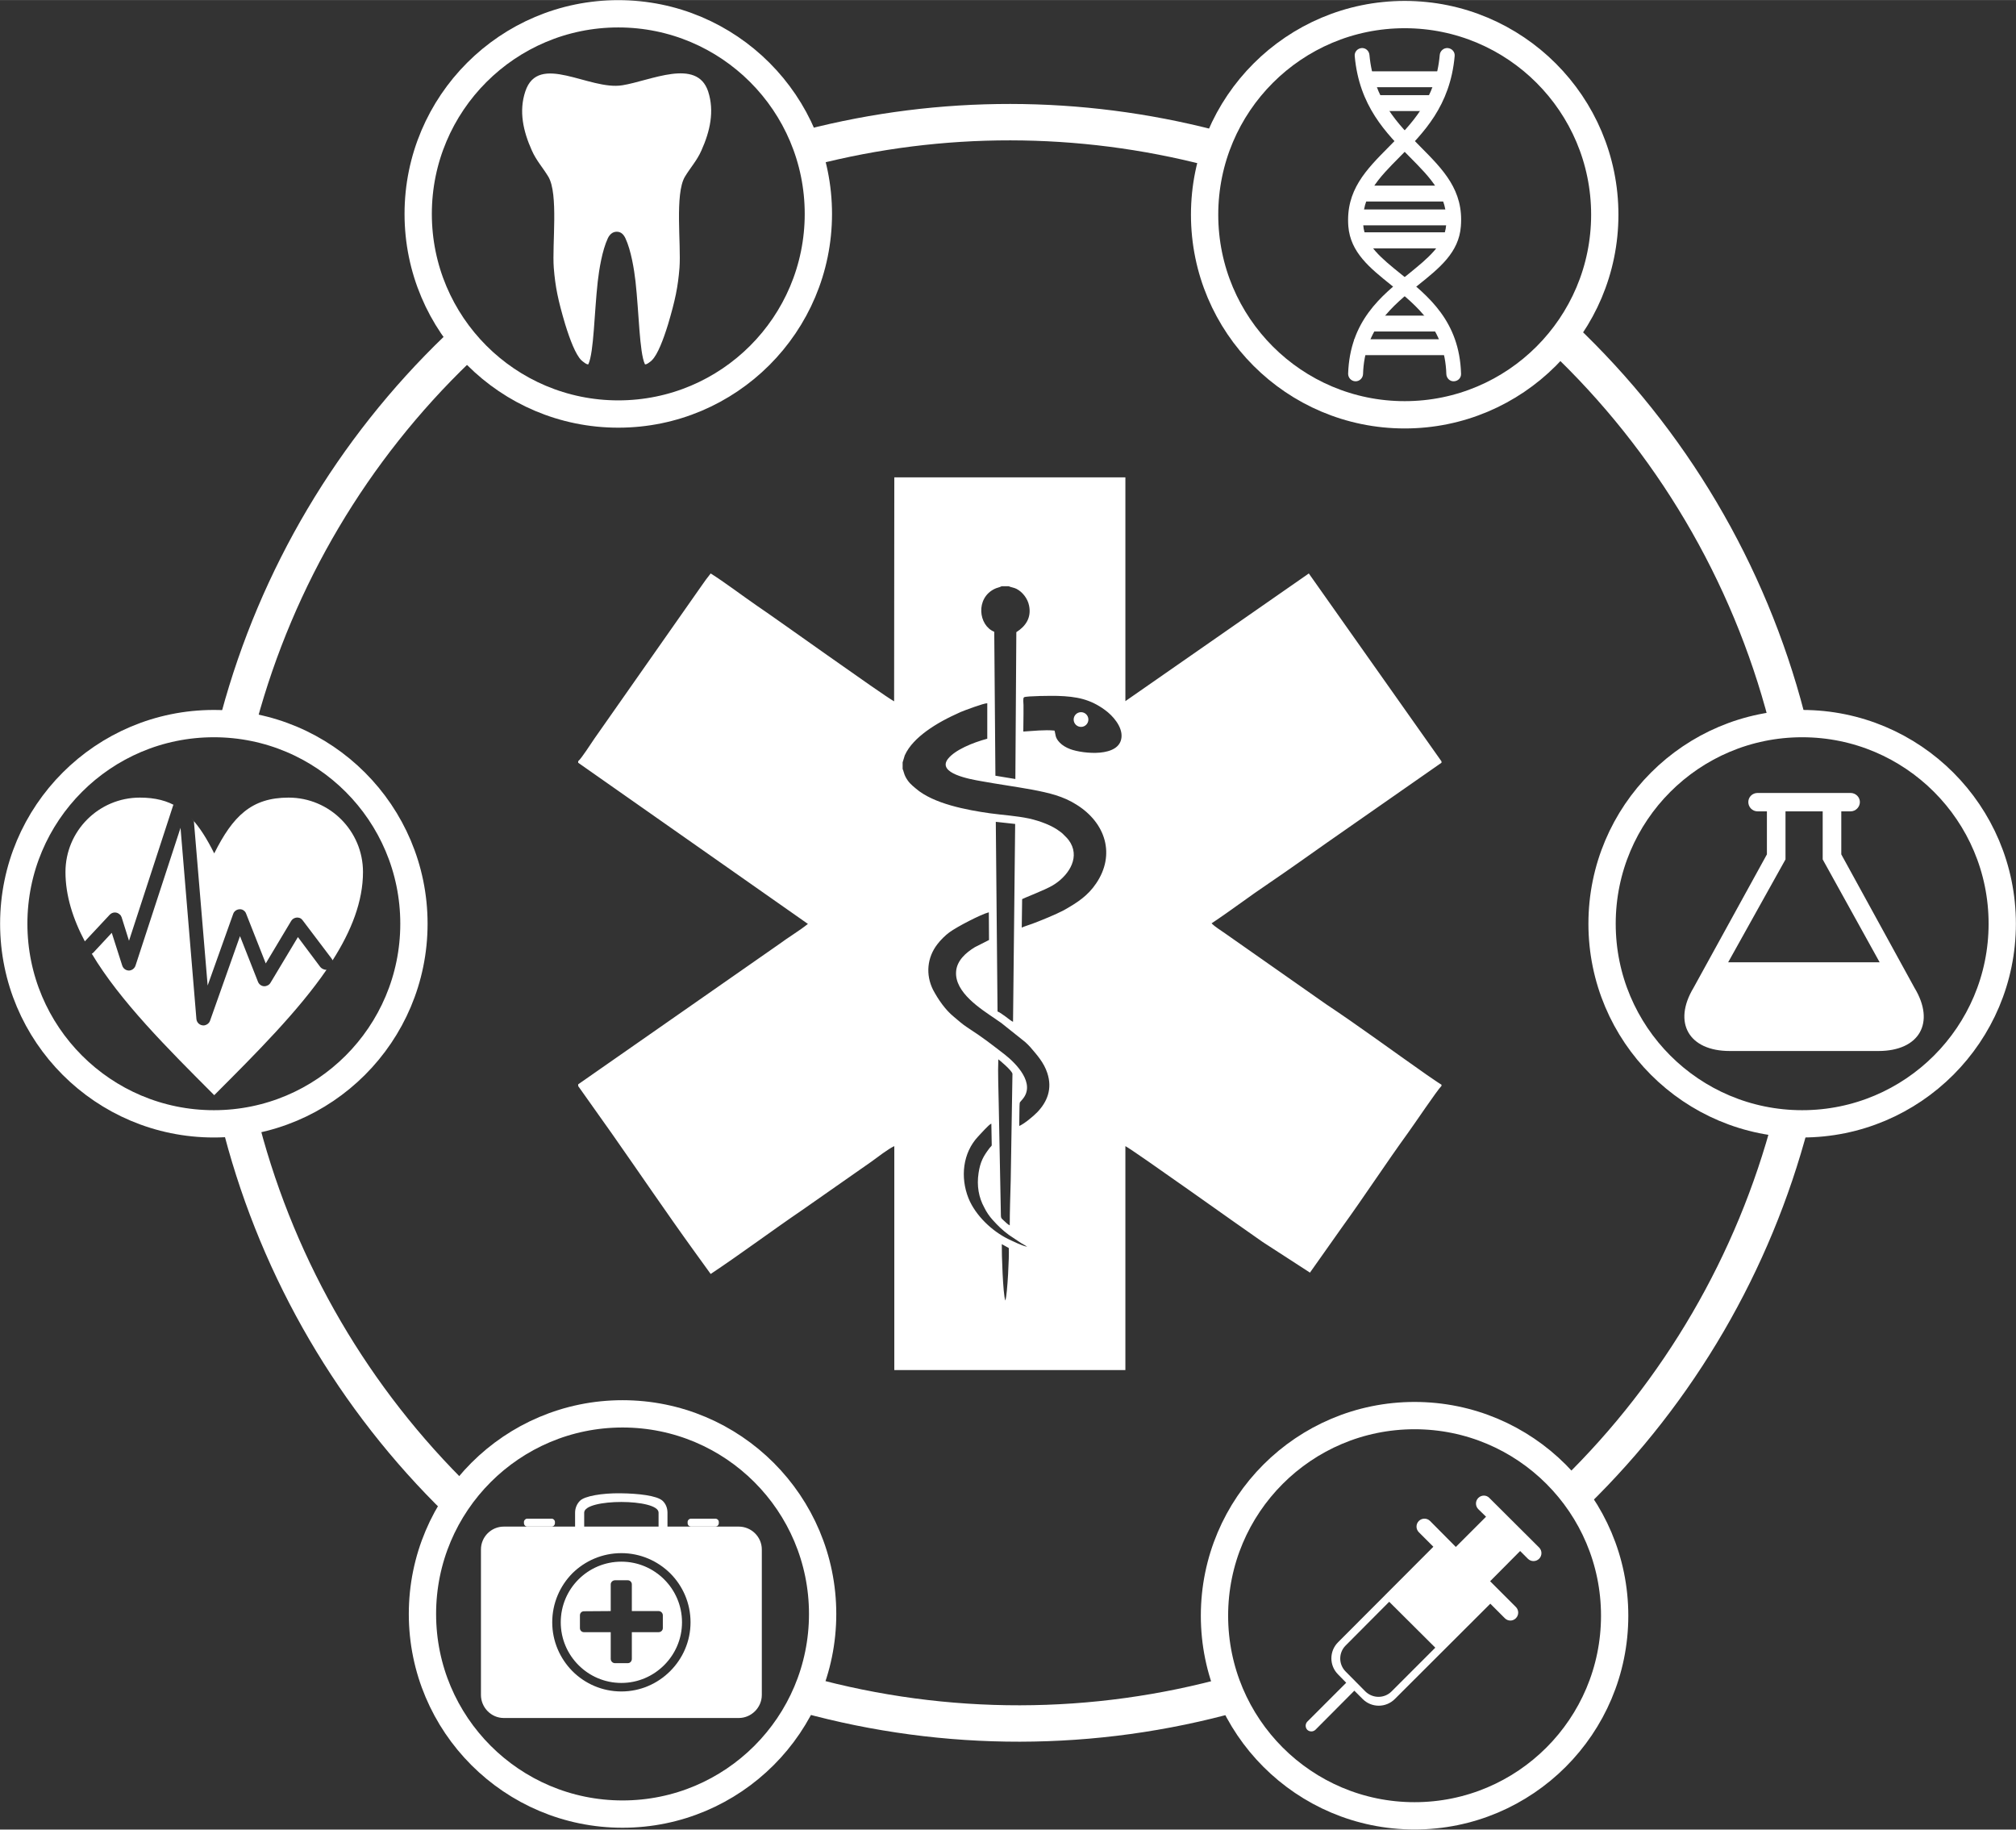 <?xml version="1.0" encoding="UTF-8"?>
<!DOCTYPE svg PUBLIC "-//W3C//DTD SVG 1.1//EN" "http://www.w3.org/Graphics/SVG/1.1/DTD/svg11.dtd">
<svg xmlns="http://www.w3.org/2000/svg" xml:space="preserve" width="110.782mm" height="100.525mm" version="1.1" style="shape-rendering:geometricPrecision; text-rendering:geometricPrecision; image-rendering:optimizeQuality; fill-rule:evenodd; clip-rule:evenodd"
viewBox="0 0 10408 9444"
 xmlns:xlink="http://www.w3.org/1999/xlink">
 <rect x="0" y="0" width="10408" height="9444" fill="#333333" stroke="none"/>
 <defs>
  <style type="text/css">
   <![CDATA[
    .str1 {stroke:#fff;stroke-width:187.897}
    .str0 {stroke:#fff;stroke-width:140.923}
    .fil1 {fill:none}
    .fil0 {fill:#fff}
    .fil2 {fill:#fff;fill-rule:nonzero}
   ]]>
  </style>
 </defs>
 <g id="Vrstva_x0020_1">
  <g id="_1028662416">
   <path class="fil0" d="M2985 3929l0 8 1186 832c-45,36 -101,69 -148,104l-1038 724 0 9 173 244c139,198 284,412 425,607l86 119c162,-108 314,-222 474,-331l356 -249c29,-21 87,-66 118,-80l0 1156 1193 0 0 -1156c49,26 604,423 709,495l244 158c0,0 2,-2 2,-3l164 -232c113,-156 228,-332 339,-485 35,-48 149,-218 174,-244l0 -6c-23,-14 -52,-35 -76,-51 -166,-116 -356,-256 -519,-364l-522 -366c-25,-18 -50,-32 -70,-52 101,-67 196,-140 299,-209 100,-68 198,-138 296,-207l592 -413 0 -7 -685 -970 -947 659 0 -1155 -1193 0 -1 1156c-63,-35 -616,-432 -709,-494 -74,-51 -169,-123 -238,-166l-24 31c-8,11 -13,19 -22,31l-554 790c-18,26 -67,103 -84,117zm1675 6l0 34c5,10 7,26 15,41 15,28 30,41 53,60 91,79 263,111 383,128 66,9 136,13 202,27 58,13 121,37 159,67 8,6 9,6 16,13 16,16 26,24 39,46 49,86 -19,176 -92,219 -40,24 -153,67 -158,71l-2 147c15,-7 39,-14 55,-20 48,-18 119,-47 161,-69 75,-42 126,-77 168,-139 100,-147 51,-312 -102,-407 -68,-43 -139,-60 -228,-77 -88,-16 -176,-28 -264,-44 -57,-10 -229,-40 -171,-115 36,-46 128,-84 203,-104l0 -183c-17,-1 -118,37 -137,45 -67,30 -123,59 -179,100 -44,33 -87,73 -110,124 -4,11 -8,29 -11,36zm602 1877c24,-10 72,-49 93,-71 51,-53 79,-120 52,-202 -18,-55 -53,-93 -87,-133 -8,-9 -18,-19 -27,-27l-124 -99c-11,-7 -20,-14 -32,-22 -73,-50 -209,-135 -201,-243 4,-57 51,-98 97,-126l73 -37 -1 -143c-42,11 -165,75 -203,103 -22,16 -46,40 -62,61 -54,69 -62,158 -23,236 27,51 64,104 107,139 22,18 42,37 68,54 89,58 118,82 195,141 60,47 161,150 92,231 -2,3 -13,14 -14,17 -3,8 -2,103 -3,121zm-54 -2786l-37 0c-11,6 -26,8 -37,14 -98,48 -83,188 -1,221l6 743 103 17 5 -758c49,-31 78,-75 66,-136 -7,-37 -34,-72 -66,-88 -12,-6 -29,-8 -39,-13zm373 650c21,0 38,17 38,38 0,21 -17,38 -38,38 -21,0 -38,-17 -38,-38 0,-21 17,-38 38,-38zm-298 100c51,-3 110,-10 161,-5 7,20 1,35 27,62 12,13 33,26 55,34 65,24 255,44 264,-62 5,-55 -46,-112 -85,-140 -76,-56 -146,-70 -245,-73 -21,-1 -163,0 -173,7 -7,4 -3,31 -3,40 0,15 0,30 0,46 0,30 -1,61 -1,91zm-133 1445c10,3 32,20 41,26 8,6 33,26 39,27l11 -1021 -100 -11 9 979zm63 1104c0,-76 3,-154 5,-230l9 -552c-1,-16 -69,-73 -73,-75 -3,71 1,152 2,224l11 565c1,29 -2,28 15,43 8,7 21,21 31,25zm90 110c-9,-6 -22,-13 -32,-19l-63 -42c-37,-28 -54,-45 -84,-78 -16,-18 -31,-39 -43,-64 -28,-51 -39,-111 -29,-177 9,-59 25,-87 56,-128 8,-11 12,-10 12,-17l-2 -110c-12,3 -55,53 -68,66 -80,85 -93,211 -50,319 37,91 123,170 204,210 19,9 77,38 99,40zm-113 277l1 0c10,-36 20,-228 17,-270l-36 -20c-1,46 6,261 18,290z"/>
   <circle class="fil1 str0" cx="3192" cy="1104" r="1033"/>
   <path class="fil0" d="M3213 440c145,-23 385,-143 443,32 33,102 10,205 -35,305 -23,52 -56,87 -85,135 -53,89 -19,348 -28,470 -8,100 -22,167 -59,292 -25,81 -54,156 -83,185 -4,5 -33,28 -37,20 -28,-62 -30,-264 -48,-426 -7,-62 -23,-161 -52,-223 -9,-19 -22,-34 -45,-34 -22,0 -37,15 -46,34 -29,62 -45,161 -52,223 -18,162 -20,364 -48,426 -4,8 -32,-15 -37,-20 -29,-29 -58,-104 -83,-185 -37,-125 -51,-192 -59,-292 -9,-122 25,-381 -28,-470 -29,-48 -62,-83 -85,-135 -45,-100 -68,-203 -34,-305 67,-204 331,-4 501,-32z"/>
   <circle class="fil1 str0" cx="1104" cy="4768" r="1033"/>
   <path class="fil0" d="M1106 4405c96,-192 192,-288 384,-288 212,0 384,172 384,384 0,152 -60,304 -157,456 -1,-3 -3,-6 -5,-9l-149 -197 0 0c-3,-4 -6,-7 -10,-10 -17,-10 -40,-4 -50,13l-131 219 -101 -256c-3,-10 -11,-18 -21,-22 -19,-6 -40,4 -46,22l-132 370 -71 -848c-5,-6 -10,-11 -15,-17 44,46 82,107 120,183zm581 599c-148,216 -365,433 -581,649 -243,-243 -487,-487 -632,-730 3,-2 7,-4 9,-7l94 -101 54 169c6,19 26,30 45,24 12,-4 21,-14 24,-25l232 -710 82 987c2,20 19,34 39,33 15,-2 28,-12 32,-26l154 -435 93 236c7,18 28,28 46,20 9,-3 15,-9 19,-16l141 -235 116 155c8,9 20,14 31,14l2 -2zm-1247 -141c-64,-120 -102,-241 -102,-362 0,-212 172,-384 384,-384 79,0 142,16 195,49 -8,-5 -15,-9 -22,-12l-229 702 -38 -121 0 0c-2,-6 -5,-11 -10,-15 -15,-14 -37,-13 -51,1l-129 138 2 4z"/>
   <circle class="fil1 str0" cx="7252" cy="1108" r="1033"/>
   <g>
    <polygon class="fil0" points="7021,1040 7470,1040 7470,958 7021,958 "/>
    <polygon class="fil0" points="7041,450 7449,450 7449,368 7041,368 "/>
    <polygon class="fil0" points="7060,1711 7430,1711 7430,1629 7060,1629 "/>
    <polygon class="fil0" points="7021,1163 7470,1163 7470,1081 7021,1081 "/>
    <polygon class="fil0" points="7089,573 7401,573 7401,491 7089,491 "/>
    <polygon class="fil0" points="6992,1833 7498,1833 7498,1751 6992,1751 "/>
    <polygon class="fil0" points="7021,1282 7470,1282 7470,1199 7021,1199 "/>
    <path class="fil0" d="M6994 289c-2,-21 14,-39 35,-41 21,-2 39,14 41,35 21,230 148,358 263,474 118,119 224,225 209,411 -10,135 -110,215 -221,304 -130,105 -277,223 -284,459 -1,21 -19,38 -40,37 -21,-1 -37,-18 -37,-39 9,-272 170,-402 313,-516 97,-79 185,-149 193,-251 12,-151 -82,-245 -187,-351 -124,-125 -262,-264 -285,-522z"/>
    <path class="fil0" d="M7433 283c2,-21 21,-37 42,-35 21,2 37,20 35,41 -23,258 -161,397 -285,522 -105,106 -199,200 -187,351 8,102 95,172 193,251 142,114 304,244 312,516 1,21 -15,38 -37,39 -21,1 -38,-16 -39,-37 -7,-236 -154,-354 -284,-459 -111,-89 -211,-169 -222,-304 -14,-186 92,-292 210,-411 115,-116 242,-244 262,-474z"/>
   </g>
   <circle class="fil1 str0" cx="7303" cy="8340" r="1033"/>
   <path class="fil2" d="M7826 8295l-133 -133 155 -156 40 40c16,16 42,16 58,0 16,-16 16,-42 0,-58l-257 -256c-15,-16 -41,-16 -57,0 -16,16 -16,42 0,58l40 39 -156 156 -133 -134c-16,-16 -42,-16 -58,0 -16,16 -16,42 0,58l75 75 -492 493c-46,46 -46,120 0,166l42 43 -201 201c-11,12 -11,30 0,42 12,11 30,11 42,0l201 -202 43 43c46,46 120,46 166,0l493 -492 75 75c16,16 41,16 57,0 16,-16 16,-42 0,-58zm-642 436c-37,37 -97,37 -135,0l-102 -103c-37,-37 -37,-97 0,-134l225 -226 238 237 -226 226z"/>
   <circle class="fil1 str0" cx="3214" cy="8331" r="1033"/>
   <g>
    <path class="fil0" d="M3446 8008l-46 0 0 -200c1,-73 -384,-74 -384,0l0 200 -47 0 0 -200c0,-24 10,-46 25,-61 24,-25 115,-40 208,-39 94,1 190,12 219,39 16,15 25,37 25,61l0 200z"/>
    <path class="fil0" d="M2722 7839l126 0c9,0 17,8 17,17l0 6c0,10 -8,18 -17,18l-126 0c-9,0 -17,-8 -17,-18l0 -6c0,-9 8,-17 17,-17z"/>
    <path class="fil0" d="M3568 7839l125 0c10,0 18,8 18,17l0 6c0,10 -8,18 -18,18l-125 0c-10,0 -18,-8 -18,-18l0 -6c0,-9 8,-17 18,-17z"/>
    <path class="fil0" d="M2601 7880l1213 0c65,0 119,53 119,118l0 751c0,65 -54,119 -119,119l-1213 0c-65,0 -118,-54 -118,-119l0 -751c0,-65 53,-118 118,-118zm859 746c-65,65 -154,105 -252,105 -99,0 -188,-40 -253,-105 -64,-65 -104,-154 -104,-252 0,-99 40,-188 104,-253 65,-64 154,-104 253,-104 98,0 187,40 252,104 65,65 105,154 105,253 0,98 -40,187 -105,252zm-252 58c85,0 163,-35 219,-91 56,-57 91,-134 91,-219 0,-86 -35,-163 -91,-219 -56,-57 -134,-91 -219,-91 -86,0 -163,34 -219,91 -57,56 -91,133 -91,219 0,85 34,162 91,219 56,56 133,91 219,91zm-33 -527l66 0c12,0 21,10 21,21l0 138 138 0c12,0 22,10 22,22l0 66c0,12 -10,21 -22,21l-138 0 0 138c0,12 -9,22 -21,22l-66 0c-12,0 -22,-10 -22,-22l0 -138 -138 0c-12,0 -21,-9 -21,-21l0 -66c0,-12 9,-21 21,-21l138 -1 0 -138c0,-11 10,-21 22,-21z"/>
    <path class="fil0" d="M3208 8675l0 12c172,0 313,-141 313,-313 0,-173 -141,-313 -313,-313 -173,0 -313,140 -313,313 0,172 140,313 313,313l0 -24c-80,0 -152,-33 -205,-85 -52,-53 -85,-125 -85,-204 0,-80 33,-152 85,-205 53,-52 125,-85 205,-85 79,0 152,33 204,85 53,53 85,125 85,205 0,79 -32,151 -85,204 -52,52 -125,85 -204,85l0 12z"/>
   </g>
   <path class="fil1 str1" d="M4180 761c680,-175 1393,-174 2072,2"/>
   <path class="fil1 str1" d="M8063 1740c563,532 966,1213 1161,1963"/>
   <path class="fil1 str1" d="M9245 5793c-191,726 -576,1387 -1113,1911"/>
   <path class="fil1 str1" d="M6371 8744c-723,202 -1487,203 -2211,4"/>
   <path class="fil1 str1" d="M2366 7747c-538,-524 -924,-1184 -1116,-1910"/>
   <path class="fil1 str1" d="M1234 3703c196,-725 586,-1382 1127,-1902"/>
   <circle class="fil1 str0" cx="9304" cy="4768" r="1033"/>
   <g>
    <path class="fil0" d="M9884 5099l-378 -689 0 -222 48 0c26,0 48,-22 48,-48 0,-26 -22,-47 -48,-47l-480 0c-27,0 -48,21 -48,47 0,26 21,48 48,48l48 0 0 222 -379 689c-108,180 -24,326 187,326l768 0c211,0 295,-146 186,-326zm-962 -132l296 -531 0 -248 192 0 0 248 294 531 -782 0z"/>
   </g>
  </g>
 </g>
</svg>
